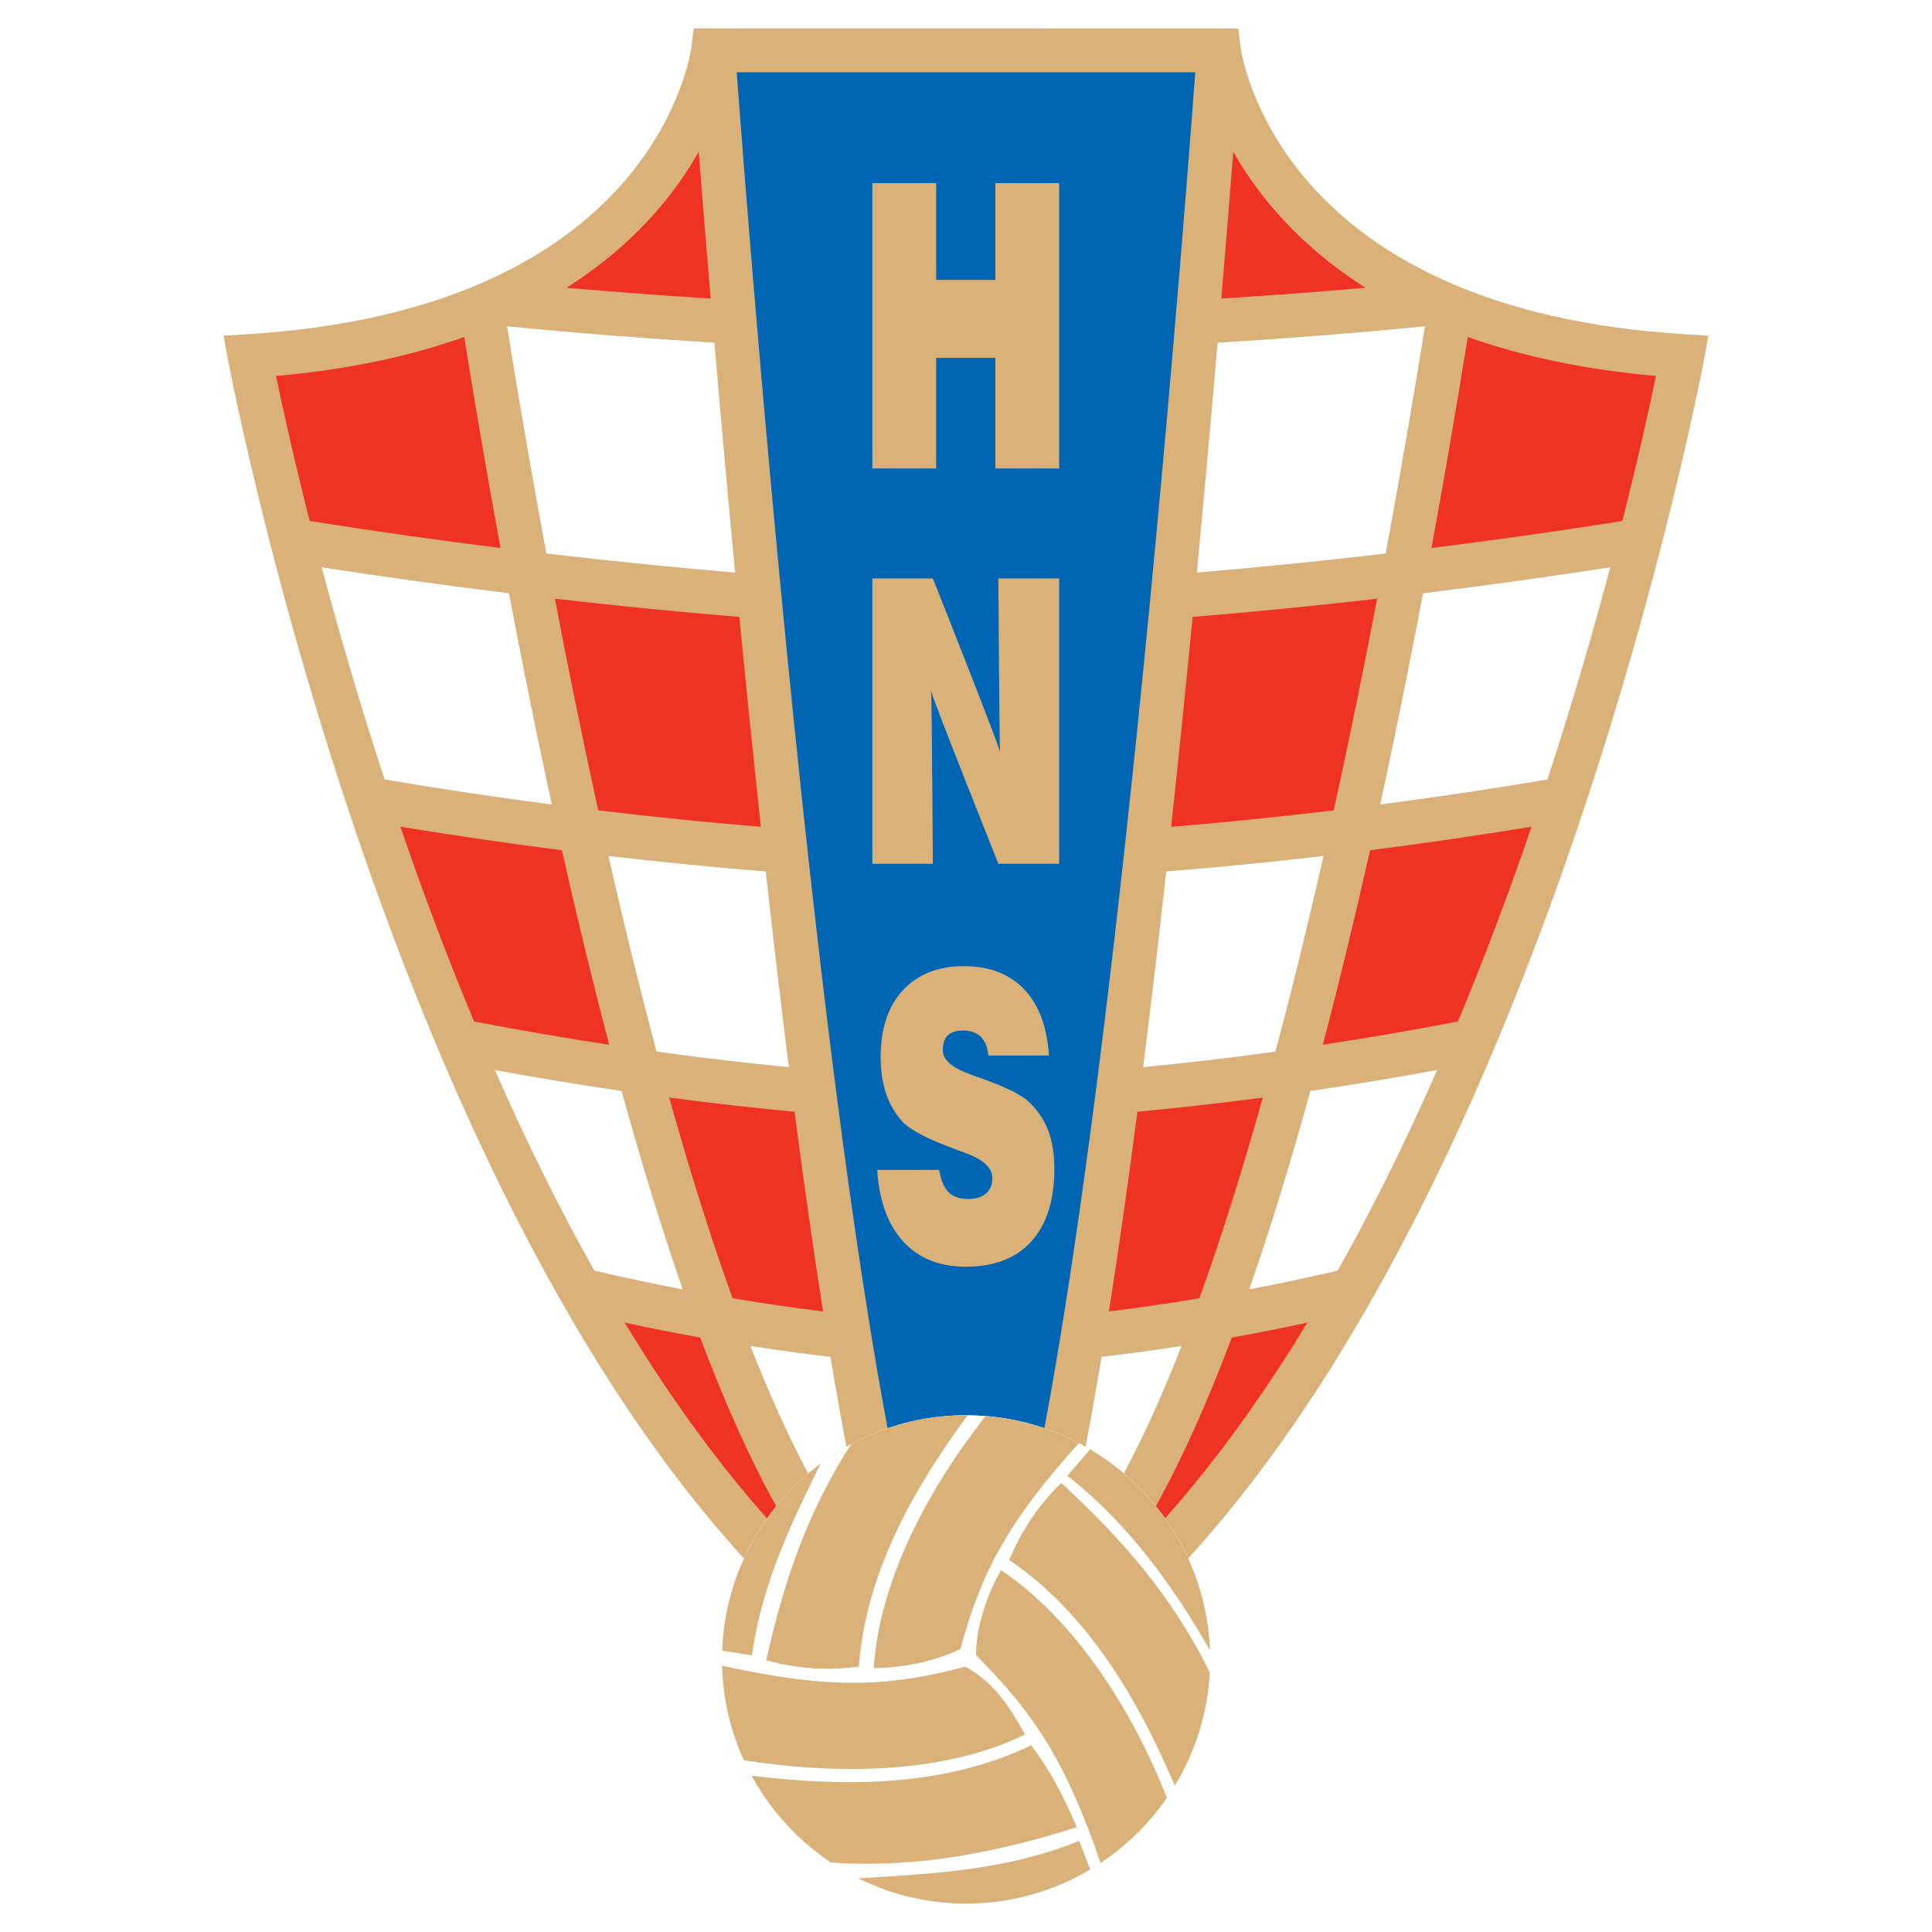 <?xml version="1.0" encoding="utf-8"?>
<!-- Generator: Adobe Illustrator 13.0.0, SVG Export Plug-In . SVG Version: 6.00 Build 14948)  -->
<!DOCTYPE svg PUBLIC "-//W3C//DTD SVG 1.0//EN" "http://www.w3.org/TR/2001/REC-SVG-20010904/DTD/svg10.dtd">
<svg version="1.0" id="Layer_1" xmlns="http://www.w3.org/2000/svg" xmlns:xlink="http://www.w3.org/1999/xlink" x="0px" y="0px"
	 width="192.756px" height="192.756px" viewBox="0 0 192.756 192.756" enable-background="new 0 0 192.756 192.756"
	 xml:space="preserve">
<g>
	<polygon fill-rule="evenodd" clip-rule="evenodd" fill="#FFFFFF" points="0,0 192.756,0 192.756,192.756 0,192.756 0,0 	"/>
	<path fill-rule="evenodd" clip-rule="evenodd" fill="#DAB178" d="M167.982,33.338c-9.447-0.586-17.653-2.472-24.391-5.603
		c-5.321-2.473-9.744-5.727-13.146-9.671c-5.791-6.716-6.655-13.236-6.663-13.301l-0.238-1.92L69.212,2.834l-0.239,1.929
		c-0.008,0.065-0.873,6.584-6.664,13.301c-3.401,3.944-7.825,7.199-13.147,9.671c-6.737,3.131-14.943,5.016-24.39,5.603
		l-2.468,0.153l0.451,2.432c0.05,0.271,5.162,27.489,16.529,57.66c6.693,17.765,14.22,33.083,22.372,45.532
		c10.285,15.707,21.624,26.896,33.702,33.258l1.021,0.537l1.021-0.537c12.077-6.361,23.416-17.551,33.702-33.258
		c8.15-12.449,15.677-27.768,22.37-45.532c11.368-30.171,16.479-57.388,16.53-57.66l0.45-2.432L167.982,33.338L167.982,33.338z"/>
	<path fill-rule="evenodd" clip-rule="evenodd" fill="#0066B3" d="M104.197,142.494c0.053-0.277,0.104-0.557,0.156-0.84
		c2.571-13.889,5.189-32.855,7.78-56.372c3.806-34.534,6.442-68.936,7.118-78.069c-3.872,0-41.876,0-45.748,0
		c0.676,9.134,3.312,43.536,7.117,78.069c2.592,23.516,5.209,42.483,7.78,56.372c0.053,0.285,0.105,0.566,0.158,0.844
		c2.457-0.838,5.086-1.295,7.819-1.295C99.111,141.203,101.741,141.658,104.197,142.494L104.197,142.494z"/>
	<path fill-rule="evenodd" clip-rule="evenodd" fill="#DAB178" d="M87.518,116.725h6.187c0.166,1.021,0.481,1.773,0.931,2.223
		c0.451,0.451,1.111,0.676,1.982,0.676c0.736,0,1.321-0.18,1.757-0.555c0.421-0.361,0.631-0.871,0.631-1.518
		c0-1.037-0.886-1.861-2.673-2.508c-0.346-0.135-0.616-0.225-0.796-0.301c-1.472-0.541-2.628-1.021-3.499-1.471
		c-0.856-0.451-1.487-0.857-1.893-1.246c-0.751-0.797-1.321-1.729-1.712-2.824c-0.375-1.098-0.57-2.344-0.57-3.754
		c0-2.824,0.735-5.047,2.222-6.654c1.487-1.592,3.514-2.402,6.082-2.402c2.553,0,4.55,0.781,6.007,2.298
		c1.472,1.547,2.298,3.754,2.478,6.623h-6.037c-0.09-0.842-0.345-1.457-0.766-1.879c-0.42-0.404-1.006-0.615-1.772-0.615
		c-0.676,0-1.187,0.166-1.517,0.48c-0.33,0.33-0.496,0.811-0.496,1.473c0,0.945,0.871,1.727,2.598,2.357
		c0.15,0.074,0.271,0.119,0.346,0.135c0.255,0.09,0.631,0.225,1.142,0.406c2.297,0.84,3.813,1.592,4.52,2.281
		c0.871,0.842,1.517,1.787,1.922,2.869c0.392,1.066,0.602,2.328,0.602,3.785c0,3.139-0.766,5.557-2.298,7.252
		c-1.517,1.684-3.71,2.523-6.562,2.523c-2.613,0-4.686-0.84-6.232-2.523C88.569,122.162,87.712,119.789,87.518,116.725
		L87.518,116.725z"/>
	<path fill-rule="evenodd" clip-rule="evenodd" fill="#DAB178" d="M87.037,86.179V57.706h6.037c0,0,6.473,16.324,6.698,17.3
		c-0.06-0.511-0.165-17.3-0.165-17.3h6.067v28.473h-6.067c0,0-6.502-16.309-6.713-17.225c0.075,0.496,0.18,17.225,0.18,17.225
		H87.037L87.037,86.179z"/>
	<polygon fill-rule="evenodd" clip-rule="evenodd" fill="#DAB178" points="87.037,46.742 87.037,18.269 93.404,18.269 
		93.404,27.925 99.307,27.925 99.307,18.269 105.674,18.269 105.674,46.742 99.307,46.742 99.307,35.704 93.404,35.704 
		93.404,46.742 87.037,46.742 	"/>
	<path fill-rule="evenodd" clip-rule="evenodd" fill="#FFFFFF" d="M138.13,78.285c-0.144,0.664-0.286,1.324-0.429,1.98
		c5.212-0.681,10.798-1.502,16.685-2.494c2.533-7.733,4.616-14.953,6.272-21.173c-6.54,1.018-12.804,1.874-18.682,2.593
		C140.825,65.275,139.541,71.716,138.13,78.285L138.13,78.285z"/>
	<path fill-rule="evenodd" clip-rule="evenodd" fill="#FFFFFF" d="M73.343,57.124C72.56,48.88,71.866,41.1,71.275,34.194
		c-6.278-0.386-13.334-0.915-20.687-1.639c1,6.229,2.317,14.019,3.924,22.672C61.464,56.041,67.81,56.657,73.343,57.124
		L73.343,57.124z"/>
	<path fill-rule="evenodd" clip-rule="evenodd" fill="#FFFFFF" d="M142.167,32.556c-7.352,0.724-14.408,1.252-20.687,1.639
		c-0.591,6.906-1.284,14.686-2.067,22.929c5.533-0.466,11.878-1.083,18.83-1.896C139.851,46.574,141.167,38.784,142.167,32.556
		L142.167,32.556z"/>
	<path fill-rule="evenodd" clip-rule="evenodd" fill="#EE3224" d="M59.686,80.846c6.03,0.724,11.48,1.255,16.225,1.645
		c-0.767-7.091-1.483-14.143-2.143-20.938c-5.404-0.449-11.605-1.041-18.407-1.819C56.645,66.452,58.09,73.588,59.686,80.846
		L59.686,80.846z"/>
	<path fill-rule="evenodd" clip-rule="evenodd" fill="#FFFFFF" d="M60.704,85.399c1.486,6.533,3.091,13.111,4.807,19.521
		c4.889,0.674,9.314,1.174,13.192,1.547c-0.731-5.801-1.462-11.966-2.19-18.495c-0.039-0.343-0.077-0.686-0.115-1.028
		c-3.125-0.248-6.561-0.557-10.269-0.944C64.415,85.821,62.603,85.621,60.704,85.399L60.704,85.399z"/>
	<path fill-rule="evenodd" clip-rule="evenodd" fill="#EE3224" d="M73.088,129.529c3.308,0.555,6.334,0.98,9.03,1.311
		c-0.946-5.998-1.896-12.646-2.845-19.924c-3.681-0.342-7.876-0.799-12.507-1.41C68.741,116.555,70.852,123.33,73.088,129.529
		L73.088,129.529z"/>
	<path fill-rule="evenodd" clip-rule="evenodd" fill="#FFFFFF" d="M82.853,135.373c-2.393-0.275-5.062-0.629-7.978-1.082
		c1.844,4.711,3.768,9.002,5.763,12.723c1.18-1.006,2.457-1.9,3.813-2.668C83.92,141.566,83.387,138.576,82.853,135.373
		L82.853,135.373z"/>
	<path fill-rule="evenodd" clip-rule="evenodd" fill="#FFFFFF" d="M117.881,134.291c-2.916,0.453-5.586,0.807-7.978,1.082
		c-0.534,3.199-1.066,6.188-1.598,8.963c1.358,0.768,2.636,1.662,3.817,2.666C114.117,143.285,116.038,138.998,117.881,134.291
		L117.881,134.291z"/>
	<path fill-rule="evenodd" clip-rule="evenodd" fill="#EE3224" d="M125.988,109.506c-4.63,0.611-8.824,1.068-12.506,1.41
		c-0.949,7.277-1.898,13.926-2.845,19.924c2.696-0.33,5.723-0.756,9.03-1.311C121.904,123.33,124.015,116.555,125.988,109.506
		L125.988,109.506z"/>
	<path fill-rule="evenodd" clip-rule="evenodd" fill="#FFFFFF" d="M132.051,85.399c-1.898,0.222-3.71,0.422-5.425,0.601
		c-3.707,0.387-7.144,0.696-10.269,0.944c-0.038,0.343-0.076,0.686-0.114,1.028c-0.729,6.528-1.46,12.694-2.19,18.493
		c3.878-0.371,8.304-0.871,13.192-1.545C128.961,98.51,130.565,91.932,132.051,85.399L132.051,85.399z"/>
	<path fill-rule="evenodd" clip-rule="evenodd" fill="#EE3224" d="M137.395,59.734c-6.802,0.779-13.003,1.371-18.407,1.819
		c-0.658,6.795-1.376,13.847-2.143,20.938c4.744-0.39,10.194-0.921,16.225-1.645C134.666,73.588,136.111,66.452,137.395,59.734
		L137.395,59.734z"/>
	<path fill-rule="evenodd" clip-rule="evenodd" fill="#EE3224" d="M146.441,33.621c-0.943,5.873-2.158,13.082-3.623,21.055
		c5.997-0.749,12.384-1.64,19.041-2.7c1.676-6.607,2.782-11.688,3.357-14.468C158.291,36.902,152.001,35.602,146.441,33.621
		L146.441,33.621z"/>
	<path fill-rule="evenodd" clip-rule="evenodd" fill="#EE3224" d="M126.927,20.689c-1.615-1.905-2.886-3.788-3.886-5.551
		c-0.309,3.952-0.707,8.925-1.187,14.645c4.469-0.279,9.32-0.631,14.382-1.075C132.638,26.43,129.52,23.747,126.927,20.689
		L126.927,20.689z"/>
	<path fill-rule="evenodd" clip-rule="evenodd" fill="#EE3224" d="M69.715,15.139c-1,1.763-2.271,3.646-3.886,5.551
		c-2.593,3.057-5.711,5.741-9.309,8.02c5.061,0.443,9.913,0.795,14.381,1.075C70.421,24.064,70.023,19.09,69.715,15.139
		L69.715,15.139z"/>
	<path fill-rule="evenodd" clip-rule="evenodd" fill="#EE3224" d="M46.315,33.621c-5.561,1.981-11.85,3.281-18.776,3.887
		c0.575,2.779,1.682,7.86,3.357,14.468c6.659,1.06,13.045,1.951,19.042,2.7C48.472,46.703,47.257,39.494,46.315,33.621
		L46.315,33.621z"/>
	<path fill-rule="evenodd" clip-rule="evenodd" fill="#FFFFFF" d="M54.626,78.285c-1.411-6.569-2.695-13.01-3.846-19.094
		c-5.878-0.719-12.143-1.575-18.683-2.593c1.657,6.22,3.74,13.44,6.273,21.173c5.887,0.992,11.472,1.813,16.685,2.494
		C54.912,79.609,54.769,78.949,54.626,78.285L54.626,78.285z"/>
	<path fill-rule="evenodd" clip-rule="evenodd" fill="#EE3224" d="M56.065,84.831c-4.918-0.628-10.322-1.401-16.117-2.35
		c1.08,3.152,2.232,6.368,3.458,9.621c1.267,3.362,2.564,6.631,3.89,9.811c4.75,0.914,9.258,1.68,13.48,2.32
		C59.188,98.203,57.618,91.733,56.065,84.831L56.065,84.831z"/>
	<path fill-rule="evenodd" clip-rule="evenodd" fill="#FFFFFF" d="M62.018,108.846c-3.963-0.58-8.193-1.27-12.646-2.088
		c3.164,7.199,6.478,13.883,9.923,20.012c3.086,0.717,6.034,1.336,8.824,1.869C66.06,122.738,64.026,116.139,62.018,108.846
		L62.018,108.846z"/>
	<path fill-rule="evenodd" clip-rule="evenodd" fill="#EE3224" d="M69.861,133.451c-2.387-0.432-4.904-0.924-7.536-1.492
		c0.995,1.641,2,3.236,3.014,4.785c3.61,5.512,7.346,10.432,11.188,14.754c0.294-0.416,0.603-0.82,0.922-1.215
		C74.889,145.699,72.358,140.086,69.861,133.451L69.861,133.451z"/>
	<path fill-rule="evenodd" clip-rule="evenodd" fill="#EE3224" d="M115.314,150.27c0.32,0.396,0.629,0.801,0.925,1.217
		c3.839-4.318,7.57-9.236,11.178-14.742c1.015-1.549,2.02-3.145,3.015-4.785c-2.633,0.568-5.149,1.061-7.537,1.492
		C120.4,140.078,117.872,145.689,115.314,150.27L115.314,150.27z"/>
	<path fill-rule="evenodd" clip-rule="evenodd" fill="#FFFFFF" d="M124.637,128.639c2.79-0.533,5.738-1.152,8.824-1.869
		c3.445-6.129,6.759-12.812,9.923-20.012c-4.453,0.818-8.684,1.508-12.646,2.088C128.73,116.139,126.695,122.738,124.637,128.639
		L124.637,128.639z"/>
	<path fill-rule="evenodd" clip-rule="evenodd" fill="#EE3224" d="M131.979,104.232c4.222-0.641,8.73-1.406,13.48-2.32
		c1.325-3.18,2.622-6.449,3.89-9.811c1.227-3.252,2.378-6.469,3.458-9.621c-5.794,0.949-11.198,1.722-16.116,2.35
		C135.138,91.733,133.567,98.203,131.979,104.232L131.979,104.232z"/>
	<path fill-rule="evenodd" clip-rule="evenodd" fill="#FFFFFF" d="M96.378,141.203c13.426,0,24.358,10.949,24.358,24.359
		s-10.933,24.359-24.358,24.359c-13.396,0-24.344-10.949-24.344-24.359S82.982,141.203,96.378,141.203L96.378,141.203z"/>
	<path fill-rule="evenodd" clip-rule="evenodd" fill="#DAB178" d="M102.279,173.041c-1.381-2.418-2.988-5.195-5.992-6.758
		c-7.881,2.131-13.887,2.191-24.246-0.096c0.085,3.355,0.856,6.545,2.176,9.436C83.855,177.121,94.37,176.938,102.279,173.041
		L102.279,173.041z"/>
	<path fill-rule="evenodd" clip-rule="evenodd" fill="#DAB178" d="M99.877,156.656c-1.412,2.404-2.523,5.797-2.493,8.5
		c5.84,5.811,8.932,10.59,12.426,20.709c2.595-1.725,4.842-3.932,6.613-6.49C112.884,170.367,107.132,161.533,99.877,156.656
		L99.877,156.656z"/>
	<path fill-rule="evenodd" clip-rule="evenodd" fill="#DAB178" d="M95.822,164.525c2.069-7.758,4.939-12.949,11.826-20.547
		c-2.827-1.484-5.979-2.43-9.317-2.695c-5.893,7.494-10.594,16.543-11.159,25.135C89.951,166.434,93.284,165.773,95.822,164.525
		L95.822,164.525z"/>
	<path fill-rule="evenodd" clip-rule="evenodd" fill="#DAB178" d="M107.431,182.307c-1.396-3.303-2.658-5.66-4.55-8.184
		c-8.358,4.029-17.967,4.244-27.895,3.039c1.9,3.488,4.629,6.463,7.917,8.662C91.653,186.434,99.688,184.74,107.431,182.307
		L107.431,182.307z"/>
	<path fill-rule="evenodd" clip-rule="evenodd" fill="#DAB178" d="M105.869,147.947c-2.523,2.537-3.935,4.789-5.182,7.688
		c7.644,5.221,12.621,13.387,16.524,22.527c2.023-3.332,3.271-7.182,3.489-11.297C116.894,159.115,111.779,153.385,105.869,147.947
		L105.869,147.947z"/>
	<path fill-rule="evenodd" clip-rule="evenodd" fill="#DAB178" d="M85.685,166.283c0.684-9.037,5.09-17.266,10.86-25.078
		c-0.056,0-0.111-0.002-0.167-0.002c-4.138,0-8.041,1.047-11.461,2.885c-4.475,6.938-6.789,14-8.467,21.564
		C79.904,166.568,82.562,166.658,85.685,166.283L85.685,166.283z"/>
	<path fill-rule="evenodd" clip-rule="evenodd" fill="#DAB178" d="M81.883,146.02c-5.748,4.283-9.558,11.039-9.831,18.666
		l2.971,0.471C76.003,158.107,78.85,152.139,81.883,146.02L81.883,146.02z"/>
	<path fill-rule="evenodd" clip-rule="evenodd" fill="#DAB178" d="M85.624,187.402c3.247,1.611,6.899,2.52,10.754,2.52
		c4.525,0,8.766-1.246,12.402-3.408l-1.109-2.855C100.421,186.605,93.185,186.936,85.624,187.402L85.624,187.402z"/>
	<path fill-rule="evenodd" clip-rule="evenodd" fill="#DAB178" d="M120.718,164.645c-0.318-8.512-5.039-15.934-11.948-20.039
		l-2.285,2.635C112.486,151.906,117.051,158.223,120.718,164.645L120.718,164.645z"/>
</g>
</svg>
